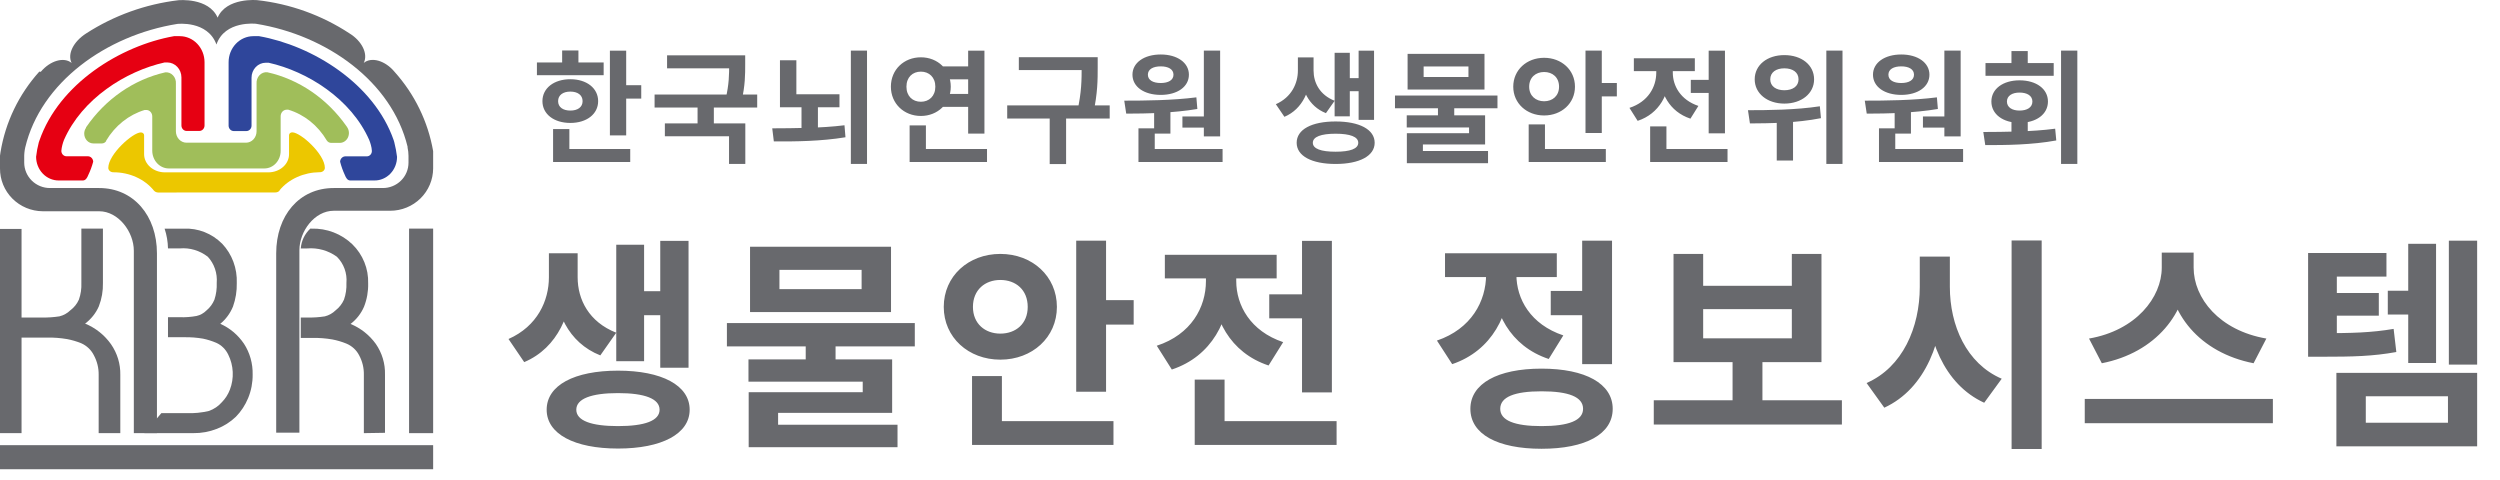<svg width="245" height="47" viewBox="0 0 245 47" fill="none" xmlns="http://www.w3.org/2000/svg">
<path d="M59.77 4.968V13.272H61.366V4.968H59.77ZM60.91 8.352V9.66H62.842V8.352H60.91ZM52.618 6.12V7.368H59.158V6.12H52.618ZM55.894 7.764C54.286 7.764 53.158 8.64 53.158 9.912C53.158 11.184 54.286 12.048 55.894 12.048C57.49 12.048 58.618 11.184 58.618 9.912C58.618 8.64 57.49 7.764 55.894 7.764ZM55.894 8.976C56.602 8.976 57.094 9.312 57.094 9.912C57.094 10.512 56.602 10.836 55.894 10.836C55.186 10.836 54.694 10.512 54.694 9.912C54.694 9.312 55.186 8.976 55.894 8.976ZM55.09 4.944V6.732H56.686V4.944H55.09ZM54.202 14.604V15.876H61.762V14.604H54.202ZM54.202 12.648V15.156H55.798V12.648H54.202ZM65.373 5.424V6.696H72.417V5.424H65.373ZM64.149 9.264V10.536H74.205V9.264H64.149ZM68.361 10.164V12.492H69.957V10.164H68.361ZM71.457 5.424V6.312C71.457 7.248 71.457 8.268 71.109 9.696L72.681 9.852C73.029 8.388 73.029 7.272 73.029 6.312V5.424H71.457ZM65.157 12.096V13.356H71.445V16.068H73.041V12.096H65.157ZM78.548 10.308V12.78H80.156V10.308H78.548ZM83.384 4.956V16.068H84.968V4.956H83.384ZM75.836 13.86C77.924 13.872 80.444 13.848 82.856 13.452L82.76 12.276C80.444 12.564 77.792 12.564 75.68 12.576L75.836 13.86ZM76.436 9.24V10.512H82.268V9.24H76.436ZM76.436 5.904V9.588H78.044V5.904H76.436ZM92.203 6.504V7.776H95.467V6.504H92.203ZM92.203 9.204V10.476H95.467V9.204H92.203ZM94.879 4.968V13.092H96.475V4.968H94.879ZM89.143 14.604V15.876H96.727V14.604H89.143ZM89.143 12.288V15.264H90.739V12.288H89.143ZM90.247 5.616C88.591 5.616 87.307 6.816 87.307 8.496C87.307 10.152 88.591 11.364 90.247 11.364C91.891 11.364 93.175 10.152 93.175 8.496C93.175 6.816 91.891 5.616 90.247 5.616ZM90.247 7.02C91.051 7.02 91.663 7.572 91.663 8.496C91.663 9.42 91.051 9.972 90.247 9.972C89.431 9.972 88.831 9.42 88.831 8.496C88.831 7.572 89.431 7.02 90.247 7.02ZM99.846 5.604V6.864H106.818V5.604H99.846ZM98.706 10.332V11.616H108.75V10.332H98.706ZM102.87 11.232V16.08H104.478V11.232H102.87ZM106.002 5.604V6.588C106.002 7.74 106.002 9.06 105.57 10.92L107.142 11.1C107.574 9.132 107.574 7.788 107.574 6.588V5.604H106.002ZM113.105 10.656V13.092H114.701V10.656H113.105ZM117.977 4.956V13.368H119.573V4.956H117.977ZM111.569 14.604V15.876H119.813V14.604H111.569ZM111.569 12.576V14.94H113.165V12.576H111.569ZM110.369 11.136C112.373 11.136 114.977 11.076 117.341 10.68L117.245 9.54C114.917 9.84 112.205 9.864 110.177 9.864L110.369 11.136ZM115.877 11.412V12.504H118.325V11.412H115.877ZM113.753 5.34C112.121 5.34 110.981 6.144 110.981 7.32C110.981 8.508 112.121 9.3 113.753 9.3C115.373 9.3 116.513 8.508 116.513 7.32C116.513 6.144 115.373 5.34 113.753 5.34ZM113.753 6.504C114.485 6.504 115.001 6.78 115.001 7.32C115.001 7.86 114.485 8.136 113.753 8.136C113.009 8.136 112.493 7.86 112.493 7.32C112.493 6.78 113.009 6.504 113.753 6.504ZM127.193 5.628V6.912C127.193 8.16 126.581 9.528 125.033 10.212L125.873 11.448C127.685 10.68 128.441 8.796 128.441 6.912V5.628H127.193ZM127.481 5.628V6.912C127.481 8.724 128.213 10.404 129.941 11.088L130.793 9.876C129.329 9.3 128.729 8.1 128.729 6.912V5.628H127.481ZM133.145 4.968V11.748H134.657V4.968H133.145ZM131.813 7.656V8.94H133.577V7.656H131.813ZM130.793 5.172V11.4H132.281V5.172H130.793ZM130.889 11.904C128.549 11.904 127.073 12.684 127.073 13.992C127.073 15.288 128.549 16.068 130.889 16.068C133.217 16.068 134.717 15.288 134.717 13.992C134.717 12.684 133.217 11.904 130.889 11.904ZM130.889 13.104C132.317 13.104 133.109 13.404 133.109 13.992C133.109 14.58 132.317 14.868 130.889 14.868C129.461 14.868 128.657 14.58 128.657 13.992C128.657 13.404 129.461 13.104 130.889 13.104ZM140.92 10.296V11.844H142.516V10.296H140.92ZM136.708 9.36V10.608H146.752V9.36H136.708ZM137.944 5.28V8.772H145.48V5.28H137.944ZM143.908 6.516V7.548H139.516V6.516H143.908ZM137.86 11.304V12.492H143.968V13.056H137.872V15.144H139.444V14.16H145.54V11.304H137.86ZM137.872 14.796V15.996H145.828V14.796H137.872ZM155.379 4.956V13.032H156.975V4.956H155.379ZM156.519 8.136V9.444H158.451V8.136H156.519ZM149.811 14.604V15.876H157.371V14.604H149.811ZM149.811 12.192V15.168H151.407V12.192H149.811ZM151.323 5.664C149.619 5.664 148.299 6.852 148.299 8.496C148.299 10.128 149.619 11.316 151.323 11.316C153.027 11.316 154.347 10.128 154.347 8.496C154.347 6.852 153.027 5.664 151.323 5.664ZM151.323 7.056C152.151 7.056 152.787 7.584 152.787 8.496C152.787 9.396 152.151 9.924 151.323 9.924C150.507 9.924 149.859 9.396 149.859 8.496C149.859 7.584 150.507 7.056 151.323 7.056ZM165.698 7.824V9.108H168.29V7.824H165.698ZM167.45 4.968V13.068H169.046V4.968H167.45ZM161.714 14.604V15.876H169.298V14.604H161.714ZM161.714 12.384V15.36H163.31V12.384H161.714ZM162.314 6.42V7.116C162.314 8.52 161.522 9.972 159.686 10.572L160.49 11.844C162.626 11.136 163.61 9.204 163.61 7.116V6.42H162.314ZM162.65 6.42V7.116C162.65 9.096 163.598 10.944 165.662 11.628L166.442 10.38C164.69 9.792 163.934 8.412 163.934 7.116V6.42H162.65ZM160.118 5.712V6.972H166.094V5.712H160.118ZM174.865 5.4C173.185 5.4 171.961 6.372 171.961 7.776C171.961 9.156 173.185 10.152 174.865 10.152C176.557 10.152 177.781 9.156 177.781 7.776C177.781 6.372 176.557 5.4 174.865 5.4ZM174.865 6.696C175.681 6.696 176.257 7.08 176.257 7.776C176.257 8.46 175.681 8.844 174.865 8.844C174.061 8.844 173.485 8.46 173.485 7.776C173.485 7.08 174.061 6.696 174.865 6.696ZM174.121 11.256V15.732H175.717V11.256H174.121ZM178.981 4.956V16.068H180.565V4.956H178.981ZM171.493 12.096C173.413 12.084 176.041 12.06 178.453 11.58L178.345 10.416C175.993 10.776 173.245 10.8 171.301 10.8L171.493 12.096ZM185.676 10.656V13.092H187.272V10.656H185.676ZM190.548 4.956V13.368H192.144V4.956H190.548ZM184.14 14.604V15.876H192.384V14.604H184.14ZM184.14 12.576V14.94H185.736V12.576H184.14ZM182.94 11.136C184.944 11.136 187.548 11.076 189.912 10.68L189.816 9.54C187.488 9.84 184.776 9.864 182.748 9.864L182.94 11.136ZM188.448 11.412V12.504H190.896V11.412H188.448ZM186.324 5.34C184.692 5.34 183.552 6.144 183.552 7.32C183.552 8.508 184.692 9.3 186.324 9.3C187.944 9.3 189.084 8.508 189.084 7.32C189.084 6.144 187.944 5.34 186.324 5.34ZM186.324 6.504C187.056 6.504 187.572 6.78 187.572 7.32C187.572 7.86 187.056 8.136 186.324 8.136C185.58 8.136 185.064 7.86 185.064 7.32C185.064 6.78 185.58 6.504 186.324 6.504ZM197.123 11.712V13.512H198.719V11.712H197.123ZM201.983 4.956V16.068H203.579V4.956H201.983ZM194.555 14.22C196.523 14.22 199.103 14.208 201.515 13.764L201.407 12.612C199.067 12.924 196.379 12.924 194.363 12.936L194.555 14.22ZM194.579 6.18V7.428H201.263V6.18H194.579ZM197.915 7.872C196.295 7.872 195.155 8.712 195.155 9.948C195.155 11.196 196.295 12.036 197.915 12.036C199.559 12.036 200.699 11.196 200.699 9.948C200.699 8.712 199.559 7.872 197.915 7.872ZM197.915 9.072C198.659 9.072 199.175 9.384 199.175 9.948C199.175 10.524 198.659 10.836 197.915 10.836C197.195 10.836 196.679 10.524 196.679 9.948C196.679 9.384 197.195 9.072 197.915 9.072ZM197.123 5.004V6.9H198.719V5.004H197.123Z" fill="#68696D"/>
<path d="M53.793 24.818V27.172C53.793 29.46 52.671 31.968 49.833 33.222L51.373 35.488C54.695 34.08 56.081 30.626 56.081 27.172V24.818H53.793ZM54.321 24.818V27.172C54.321 30.494 55.663 33.574 58.831 34.828L60.393 32.606C57.709 31.55 56.609 29.35 56.609 27.172V24.818H54.321ZM64.705 23.608V36.038H67.477V23.608H64.705ZM62.263 28.536V30.89H65.497V28.536H62.263ZM60.393 23.982V35.4H63.121V23.982H60.393ZM60.569 36.324C56.279 36.324 53.573 37.754 53.573 40.152C53.573 42.528 56.279 43.958 60.569 43.958C64.837 43.958 67.587 42.528 67.587 40.152C67.587 37.754 64.837 36.324 60.569 36.324ZM60.569 38.524C63.187 38.524 64.639 39.074 64.639 40.152C64.639 41.23 63.187 41.758 60.569 41.758C57.951 41.758 56.477 41.23 56.477 40.152C56.477 39.074 57.951 38.524 60.569 38.524ZM78.96 33.376V36.214H81.885V33.376H78.96ZM71.237 31.66V33.948H89.651V31.66H71.237ZM73.504 24.18V30.582H87.32V24.18H73.504ZM84.438 26.446V28.338H76.385V26.446H84.438ZM73.35 35.224V37.402H84.547V38.436H73.371V42.264H76.254V40.46H87.43V35.224H73.35ZM73.371 41.626V43.826H87.957V41.626H73.371ZM105.468 23.586V38.392H108.394V23.586H105.468ZM107.558 29.416V31.814H111.1V29.416H107.558ZM95.26 41.274V43.606H109.12V41.274H95.26ZM95.26 36.852V42.308H98.186V36.852H95.26ZM98.032 24.884C94.908 24.884 92.488 27.062 92.488 30.076C92.488 33.068 94.908 35.246 98.032 35.246C101.156 35.246 103.576 33.068 103.576 30.076C103.576 27.062 101.156 24.884 98.032 24.884ZM98.032 27.436C99.55 27.436 100.716 28.404 100.716 30.076C100.716 31.726 99.55 32.694 98.032 32.694C96.536 32.694 95.348 31.726 95.348 30.076C95.348 28.404 96.536 27.436 98.032 27.436ZM124.386 28.844V31.198H129.138V28.844H124.386ZM127.598 23.608V38.458H130.524V23.608H127.598ZM117.082 41.274V43.606H130.986V41.274H117.082ZM117.082 37.204V42.66H120.008V37.204H117.082ZM118.182 26.27V27.546C118.182 30.12 116.73 32.782 113.364 33.882L114.838 36.214C118.754 34.916 120.558 31.374 120.558 27.546V26.27H118.182ZM118.798 26.27V27.546C118.798 31.176 120.536 34.564 124.32 35.818L125.75 33.53C122.538 32.452 121.152 29.922 121.152 27.546V26.27H118.798ZM114.156 24.972V27.282H125.112V24.972H114.156ZM151.973 28.514V30.89H155.845V28.514H151.973ZM155.053 23.586V35.686H157.979V23.586H155.053ZM151.071 36.126C146.759 36.126 144.097 37.6 144.097 40.064C144.097 42.55 146.759 43.98 151.071 43.98C155.383 43.98 158.045 42.55 158.045 40.064C158.045 37.6 155.383 36.126 151.071 36.126ZM151.071 38.348C153.733 38.348 155.141 38.898 155.141 40.064C155.141 41.208 153.733 41.758 151.071 41.758C148.431 41.758 147.023 41.208 147.023 40.064C147.023 38.898 148.431 38.348 151.071 38.348ZM145.637 25.632V26.908C145.637 29.526 144.185 32.232 140.819 33.376L142.315 35.686C146.209 34.366 148.013 30.802 148.013 26.908V25.632H145.637ZM146.253 25.632V26.908C146.253 30.538 147.991 33.926 151.775 35.18L153.205 32.87C149.993 31.792 148.607 29.306 148.607 26.908V25.632H146.253ZM141.611 24.818V27.15H152.567V24.818H141.611ZM162.07 39.228V41.604H180.506V39.228H162.07ZM169.792 34.872V39.8H172.718V34.872H169.792ZM164.006 24.884V35.488H178.504V24.884H175.6V28.008H166.91V24.884H164.006ZM166.91 30.296H175.6V33.156H166.91V30.296ZM188.138 25.148V28.118C188.138 32.078 186.466 35.994 182.924 37.534L184.662 39.954C188.71 38.084 190.514 33.354 190.514 28.118V25.148H188.138ZM188.71 25.148V28.118C188.71 33.134 190.514 37.666 194.452 39.47L196.168 37.116C192.692 35.62 191.086 31.88 191.086 28.118V25.148H188.71ZM197.136 23.564V44.002H200.084V23.564H197.136ZM211.852 24.752V26.226C211.852 29.152 209.322 32.386 204.724 33.178L205.978 35.598C211.258 34.564 214.404 30.648 214.404 26.226V24.752H211.852ZM212.446 24.752V26.226C212.446 30.714 215.57 34.564 220.85 35.598L222.104 33.178C217.484 32.386 214.976 29.218 214.976 26.226V24.752H212.446ZM204.306 39.096V41.472H222.742V39.096H204.306ZM234.004 28.492V30.824H237.106V28.492H234.004ZM226.194 32.65V34.96H227.58C230.594 34.96 232.53 34.916 234.84 34.498L234.576 32.232C232.354 32.606 230.484 32.65 227.58 32.65H226.194ZM226.194 24.796V33.992H229.01V27.106H233.872V24.796H226.194ZM228.174 28.712V30.934H233.124V28.712H228.174ZM239.988 23.586V35.73H242.76V23.586H239.988ZM236.006 23.894V35.576H238.734V23.894H236.006ZM228.966 36.544V43.738H242.76V36.544H228.966ZM239.9 38.832V41.428H231.848V38.832H239.9Z" fill="#68696D"/>
<path d="M42.448 43.627H0V45.985H42.448V43.627Z" fill="#68696D"/>
<path d="M9.669 42.448V36.737C9.68 36.07 9.519 35.411 9.201 34.82C8.941 34.296 8.501 33.877 7.957 33.637C7.508 33.455 7.041 33.318 6.563 33.229C5.915 33.12 5.258 33.07 4.601 33.082H2.112V42.448H0V22.436H2.112V31.116H4.075C4.662 31.13 5.248 31.092 5.828 31.002C6.233 30.902 6.603 30.696 6.897 30.406C7.263 30.134 7.55 29.774 7.732 29.362C7.917 28.838 7.999 28.284 7.974 27.73C7.974 26.556 7.974 22.403 7.974 22.403H10.087V27.73C10.106 28.513 9.97 29.291 9.686 30.023C9.394 30.689 8.931 31.271 8.341 31.712C9.368 32.136 10.248 32.838 10.88 33.735C11.494 34.619 11.812 35.668 11.79 36.737V42.448H9.669Z" fill="#68696D"/>
<path d="M15.813 40.487H18.298C19.026 40.516 19.754 40.444 20.465 40.275C20.96 40.106 21.405 39.805 21.757 39.401C22.093 39.057 22.356 38.643 22.531 38.185C22.742 37.635 22.836 37.043 22.808 36.451C22.78 35.859 22.63 35.28 22.369 34.755C22.12 34.233 21.703 33.822 21.192 33.595C20.772 33.417 20.337 33.28 19.892 33.187C19.293 33.085 18.687 33.038 18.081 33.048H16.463V31.088H17.632C18.176 31.105 18.721 31.064 19.257 30.966C19.627 30.884 19.967 30.694 20.24 30.419C20.577 30.141 20.843 29.779 21.014 29.366C21.186 28.841 21.263 28.287 21.239 27.732C21.278 27.262 21.22 26.789 21.069 26.345C20.918 25.901 20.677 25.497 20.364 25.16C19.576 24.551 18.606 24.261 17.632 24.343H16.463C16.451 23.684 16.338 23.031 16.131 22.408H18.027C18.713 22.377 19.399 22.491 20.042 22.745C20.686 22.999 21.274 23.387 21.773 23.886C22.251 24.389 22.626 24.991 22.872 25.655C23.119 26.318 23.232 27.028 23.204 27.741C23.223 28.526 23.096 29.308 22.833 30.043C22.559 30.709 22.131 31.29 21.587 31.734C22.518 32.143 23.322 32.819 23.909 33.685C24.485 34.57 24.783 35.625 24.76 36.699C24.769 37.493 24.619 38.281 24.319 39.009C24.035 39.7 23.625 40.324 23.112 40.847C22.572 41.361 21.944 41.76 21.262 42.023C20.519 42.314 19.732 42.458 18.94 42.447H14.149L15.813 40.487Z" fill="#68696D"/>
<path d="M42.448 42.448H40.089V22.403H42.448V42.448Z" fill="#68696D"/>
<path d="M35.658 42.448V36.738C35.673 36.07 35.514 35.41 35.196 34.821C34.93 34.302 34.485 33.895 33.942 33.671C33.495 33.489 33.031 33.352 32.556 33.263C31.918 33.153 31.271 33.104 30.625 33.116H29.477V31.117H30.096C30.679 31.132 31.262 31.094 31.838 31.003C32.234 30.903 32.595 30.7 32.886 30.416C33.245 30.138 33.528 29.777 33.711 29.364C33.894 28.84 33.975 28.286 33.95 27.732C33.992 27.263 33.93 26.79 33.769 26.346C33.608 25.903 33.352 25.499 33.018 25.163C32.176 24.549 31.138 24.26 30.096 24.347H29.477C29.531 23.607 29.864 22.915 30.41 22.406H30.526C31.265 22.383 32.001 22.508 32.69 22.772C33.379 23.037 34.007 23.437 34.536 23.947C35.044 24.445 35.444 25.041 35.709 25.698C35.975 26.354 36.101 27.058 36.079 27.765C36.1 28.548 35.963 29.327 35.675 30.057C35.389 30.723 34.934 31.305 34.355 31.746C35.348 32.157 36.206 32.835 36.83 33.703C37.441 34.586 37.756 35.636 37.73 36.705V42.415L35.658 42.448Z" fill="#68696D"/>
<path d="M15.485 18.866C15.407 18.861 15.331 18.843 15.262 18.811C15.193 18.779 15.133 18.734 15.085 18.68C14.639 18.125 14.046 17.673 13.357 17.36C12.668 17.047 11.903 16.884 11.126 16.884C11.06 16.886 10.994 16.876 10.932 16.856C10.871 16.835 10.814 16.804 10.766 16.764C10.718 16.724 10.68 16.677 10.654 16.624C10.627 16.571 10.613 16.514 10.612 16.456C10.612 15.13 13.012 12.977 13.804 12.977C13.846 12.976 13.888 12.983 13.927 12.996C13.966 13.01 14.001 13.031 14.031 13.057C14.061 13.083 14.084 13.114 14.1 13.148C14.116 13.182 14.123 13.219 14.122 13.255V15.116C14.124 15.587 14.34 16.039 14.723 16.372C15.105 16.704 15.623 16.891 16.163 16.891H26.293C26.561 16.891 26.826 16.845 27.073 16.755C27.32 16.666 27.544 16.534 27.733 16.369C27.922 16.203 28.072 16.006 28.173 15.79C28.275 15.574 28.327 15.343 28.326 15.109V13.248C28.325 13.211 28.332 13.175 28.348 13.141C28.363 13.107 28.387 13.075 28.416 13.05C28.446 13.024 28.482 13.003 28.521 12.989C28.56 12.976 28.602 12.969 28.644 12.97C29.46 12.97 31.836 15.109 31.836 16.449C31.836 16.507 31.822 16.564 31.796 16.618C31.77 16.671 31.732 16.719 31.684 16.759C31.636 16.799 31.579 16.83 31.516 16.851C31.454 16.871 31.388 16.88 31.321 16.877C30.556 16.883 29.803 17.045 29.123 17.351C28.442 17.656 27.853 18.097 27.403 18.638V18.673C27.357 18.73 27.296 18.776 27.225 18.809C27.154 18.841 27.075 18.858 26.995 18.859L15.485 18.866Z" fill="#ECC700"/>
<path d="M5.753 17.686C5.463 17.688 5.176 17.628 4.908 17.512C4.639 17.396 4.395 17.226 4.19 17.011C3.984 16.795 3.82 16.539 3.708 16.257C3.596 15.975 3.538 15.672 3.537 15.366C3.592 14.885 3.682 14.409 3.804 13.942L3.861 13.78C5.786 8.201 11.819 4.474 17.052 3.544H17.262C17.381 3.535 17.5 3.535 17.618 3.544C18.262 3.544 18.879 3.813 19.334 4.293C19.789 4.773 20.045 5.424 20.045 6.103V12.296C20.045 12.438 19.991 12.575 19.895 12.676C19.8 12.776 19.67 12.833 19.535 12.833H18.29C18.154 12.833 18.025 12.776 17.929 12.676C17.834 12.575 17.78 12.438 17.78 12.296V7.587C17.78 7.201 17.636 6.83 17.378 6.556C17.121 6.281 16.771 6.124 16.405 6.12C16.314 6.112 16.221 6.112 16.13 6.12C12.312 6.973 8.042 9.677 6.271 13.712C6.207 13.876 6.153 14.044 6.109 14.215C6.06 14.402 6.027 14.593 6.012 14.786C6.012 14.925 6.064 15.058 6.156 15.157C6.248 15.256 6.374 15.313 6.505 15.315H8.633C8.764 15.321 8.888 15.379 8.981 15.477C9.073 15.575 9.128 15.706 9.134 15.844C9.013 16.298 8.851 16.738 8.649 17.158C8.544 17.422 8.398 17.686 8.123 17.686H5.753Z" fill="#E60012"/>
<path d="M36.694 17.686C36.984 17.689 37.272 17.631 37.541 17.515C37.81 17.4 38.054 17.23 38.26 17.015C38.466 16.799 38.63 16.544 38.741 16.262C38.853 15.98 38.91 15.677 38.91 15.372C38.851 14.893 38.762 14.418 38.643 13.951L38.587 13.755C36.662 8.19 30.62 4.471 25.387 3.544H25.185C25.067 3.535 24.948 3.535 24.829 3.544C24.186 3.544 23.569 3.813 23.113 4.292C22.659 4.77 22.403 5.42 22.403 6.097V12.309C22.403 12.449 22.455 12.584 22.549 12.685C22.643 12.785 22.771 12.842 22.904 12.845H24.134C24.201 12.846 24.268 12.833 24.331 12.806C24.394 12.78 24.451 12.741 24.499 12.691C24.547 12.641 24.586 12.581 24.612 12.516C24.638 12.45 24.651 12.38 24.651 12.309V7.611C24.651 7.223 24.798 6.851 25.059 6.576C25.32 6.302 25.674 6.148 26.042 6.148C26.137 6.139 26.231 6.139 26.326 6.148C30.135 6.999 34.413 9.696 36.185 13.721C36.248 13.879 36.302 14.041 36.346 14.206C36.402 14.397 36.434 14.594 36.444 14.793C36.445 14.862 36.433 14.931 36.408 14.995C36.384 15.059 36.348 15.117 36.302 15.166C36.256 15.215 36.201 15.254 36.141 15.281C36.08 15.307 36.016 15.321 35.95 15.321H33.831C33.7 15.327 33.576 15.385 33.483 15.482C33.39 15.58 33.336 15.71 33.33 15.848C33.445 16.3 33.602 16.739 33.799 17.159C33.904 17.423 34.049 17.686 34.324 17.686H36.694Z" fill="#2F469B"/>
<path d="M33.227 14.002H33.303C33.468 14.002 33.63 13.952 33.77 13.858C33.911 13.764 34.025 13.63 34.099 13.471C34.173 13.311 34.205 13.132 34.191 12.954C34.177 12.777 34.117 12.606 34.019 12.463L33.96 12.372C32.048 9.65 29.287 7.769 26.189 7.079C26.05 7.065 25.909 7.085 25.777 7.136C25.645 7.187 25.525 7.269 25.425 7.376C25.326 7.483 25.249 7.612 25.2 7.754C25.152 7.896 25.133 8.048 25.144 8.199V12.864C25.144 13.161 25.035 13.446 24.841 13.656C24.646 13.866 24.383 13.984 24.108 13.984H18.275C18 13.984 17.737 13.866 17.542 13.656C17.348 13.446 17.238 13.161 17.238 12.864V8.209C17.25 8.058 17.231 7.907 17.183 7.766C17.135 7.624 17.059 7.495 16.96 7.389C16.862 7.282 16.743 7.2 16.612 7.148C16.481 7.096 16.341 7.076 16.202 7.088C13.088 7.797 10.323 9.716 8.431 12.481V12.527C8.315 12.688 8.253 12.887 8.254 13.091C8.254 13.218 8.277 13.344 8.322 13.461C8.367 13.578 8.433 13.684 8.516 13.774C8.599 13.864 8.697 13.935 8.805 13.983C8.914 14.032 9.03 14.057 9.147 14.057H9.99C10.071 14.057 10.15 14.036 10.222 13.996C10.293 13.957 10.356 13.899 10.403 13.829V13.784C11.279 12.316 12.622 11.246 14.179 10.777H14.331C14.409 10.776 14.487 10.792 14.56 10.824C14.633 10.857 14.698 10.904 14.754 10.965C14.809 11.025 14.852 11.097 14.881 11.176C14.909 11.255 14.923 11.339 14.921 11.424V14.768C14.923 15.228 15.093 15.669 15.395 15.995C15.696 16.321 16.104 16.505 16.53 16.508H25.92C26.13 16.506 26.339 16.46 26.533 16.371C26.727 16.282 26.902 16.153 27.05 15.99C27.197 15.828 27.313 15.635 27.391 15.424C27.469 15.212 27.508 14.986 27.504 14.758V11.397C27.503 11.312 27.517 11.229 27.547 11.15C27.576 11.072 27.619 11 27.674 10.94C27.729 10.88 27.794 10.832 27.866 10.8C27.939 10.767 28.016 10.75 28.094 10.75H28.254C29.815 11.219 31.16 12.297 32.03 13.775C32.079 13.846 32.143 13.903 32.216 13.943C32.289 13.982 32.37 14.003 32.452 14.002H33.227Z" fill="#A0BE5A"/>
<path d="M3.851 7.019C1.849 9.239 0.53 11.979 0.049 14.917L7.28835e-05 15.258C7.28835e-05 15.396 7.28835e-05 16.372 7.28835e-05 16.51C-0.006 17.614 0.43 18.675 1.214 19.462C1.997 20.248 3.064 20.694 4.18 20.703H9.715C11.595 20.703 13.115 22.71 13.115 24.571V42.448H15.381V24.831C15.381 21.133 13.09 18.427 9.715 18.427H4.911C4.579 18.43 4.25 18.367 3.943 18.243C3.636 18.119 3.356 17.936 3.12 17.705C2.885 17.474 2.697 17.2 2.569 16.897C2.441 16.594 2.374 16.269 2.373 15.941V15.502C2.363 15.15 2.396 14.798 2.472 14.454C3.983 8.091 10.388 3.467 17.368 2.346C17.368 2.346 20.341 1.98 21.212 4.361C22.033 1.98 25.088 2.33 25.088 2.33C32.043 3.451 38.407 8.018 39.943 14.381V14.462C40.001 14.729 40.031 15.001 40.033 15.274V15.941C40.033 16.269 39.968 16.593 39.841 16.896C39.713 17.199 39.527 17.474 39.292 17.705C39.057 17.936 38.778 18.119 38.471 18.243C38.164 18.367 37.836 18.43 37.504 18.427H32.708C29.317 18.427 27.067 21.133 27.067 24.831V42.399H29.341V24.522C29.341 22.661 30.828 20.654 32.708 20.654H38.243C39.355 20.654 40.422 20.218 41.211 19.441C41.998 18.664 42.443 17.61 42.448 16.51C42.448 16.363 42.448 15.396 42.448 15.258V14.917V14.811C41.945 11.92 40.633 9.226 38.662 7.035C37.742 5.93 36.404 5.548 35.648 6.165C36.084 5.304 35.5 4.036 34.236 3.264C31.528 1.486 28.432 0.372 25.203 0.014C25.203 0.014 22.189 -0.27 21.327 1.729C20.448 -0.27 17.483 0.022 17.483 0.022C14.26 0.406 11.17 1.519 8.45 3.272C7.177 4.085 6.586 5.312 7.021 6.173C6.274 5.548 4.919 5.938 3.999 7.035L3.851 7.019Z" fill="#68696D"/>
</svg>
